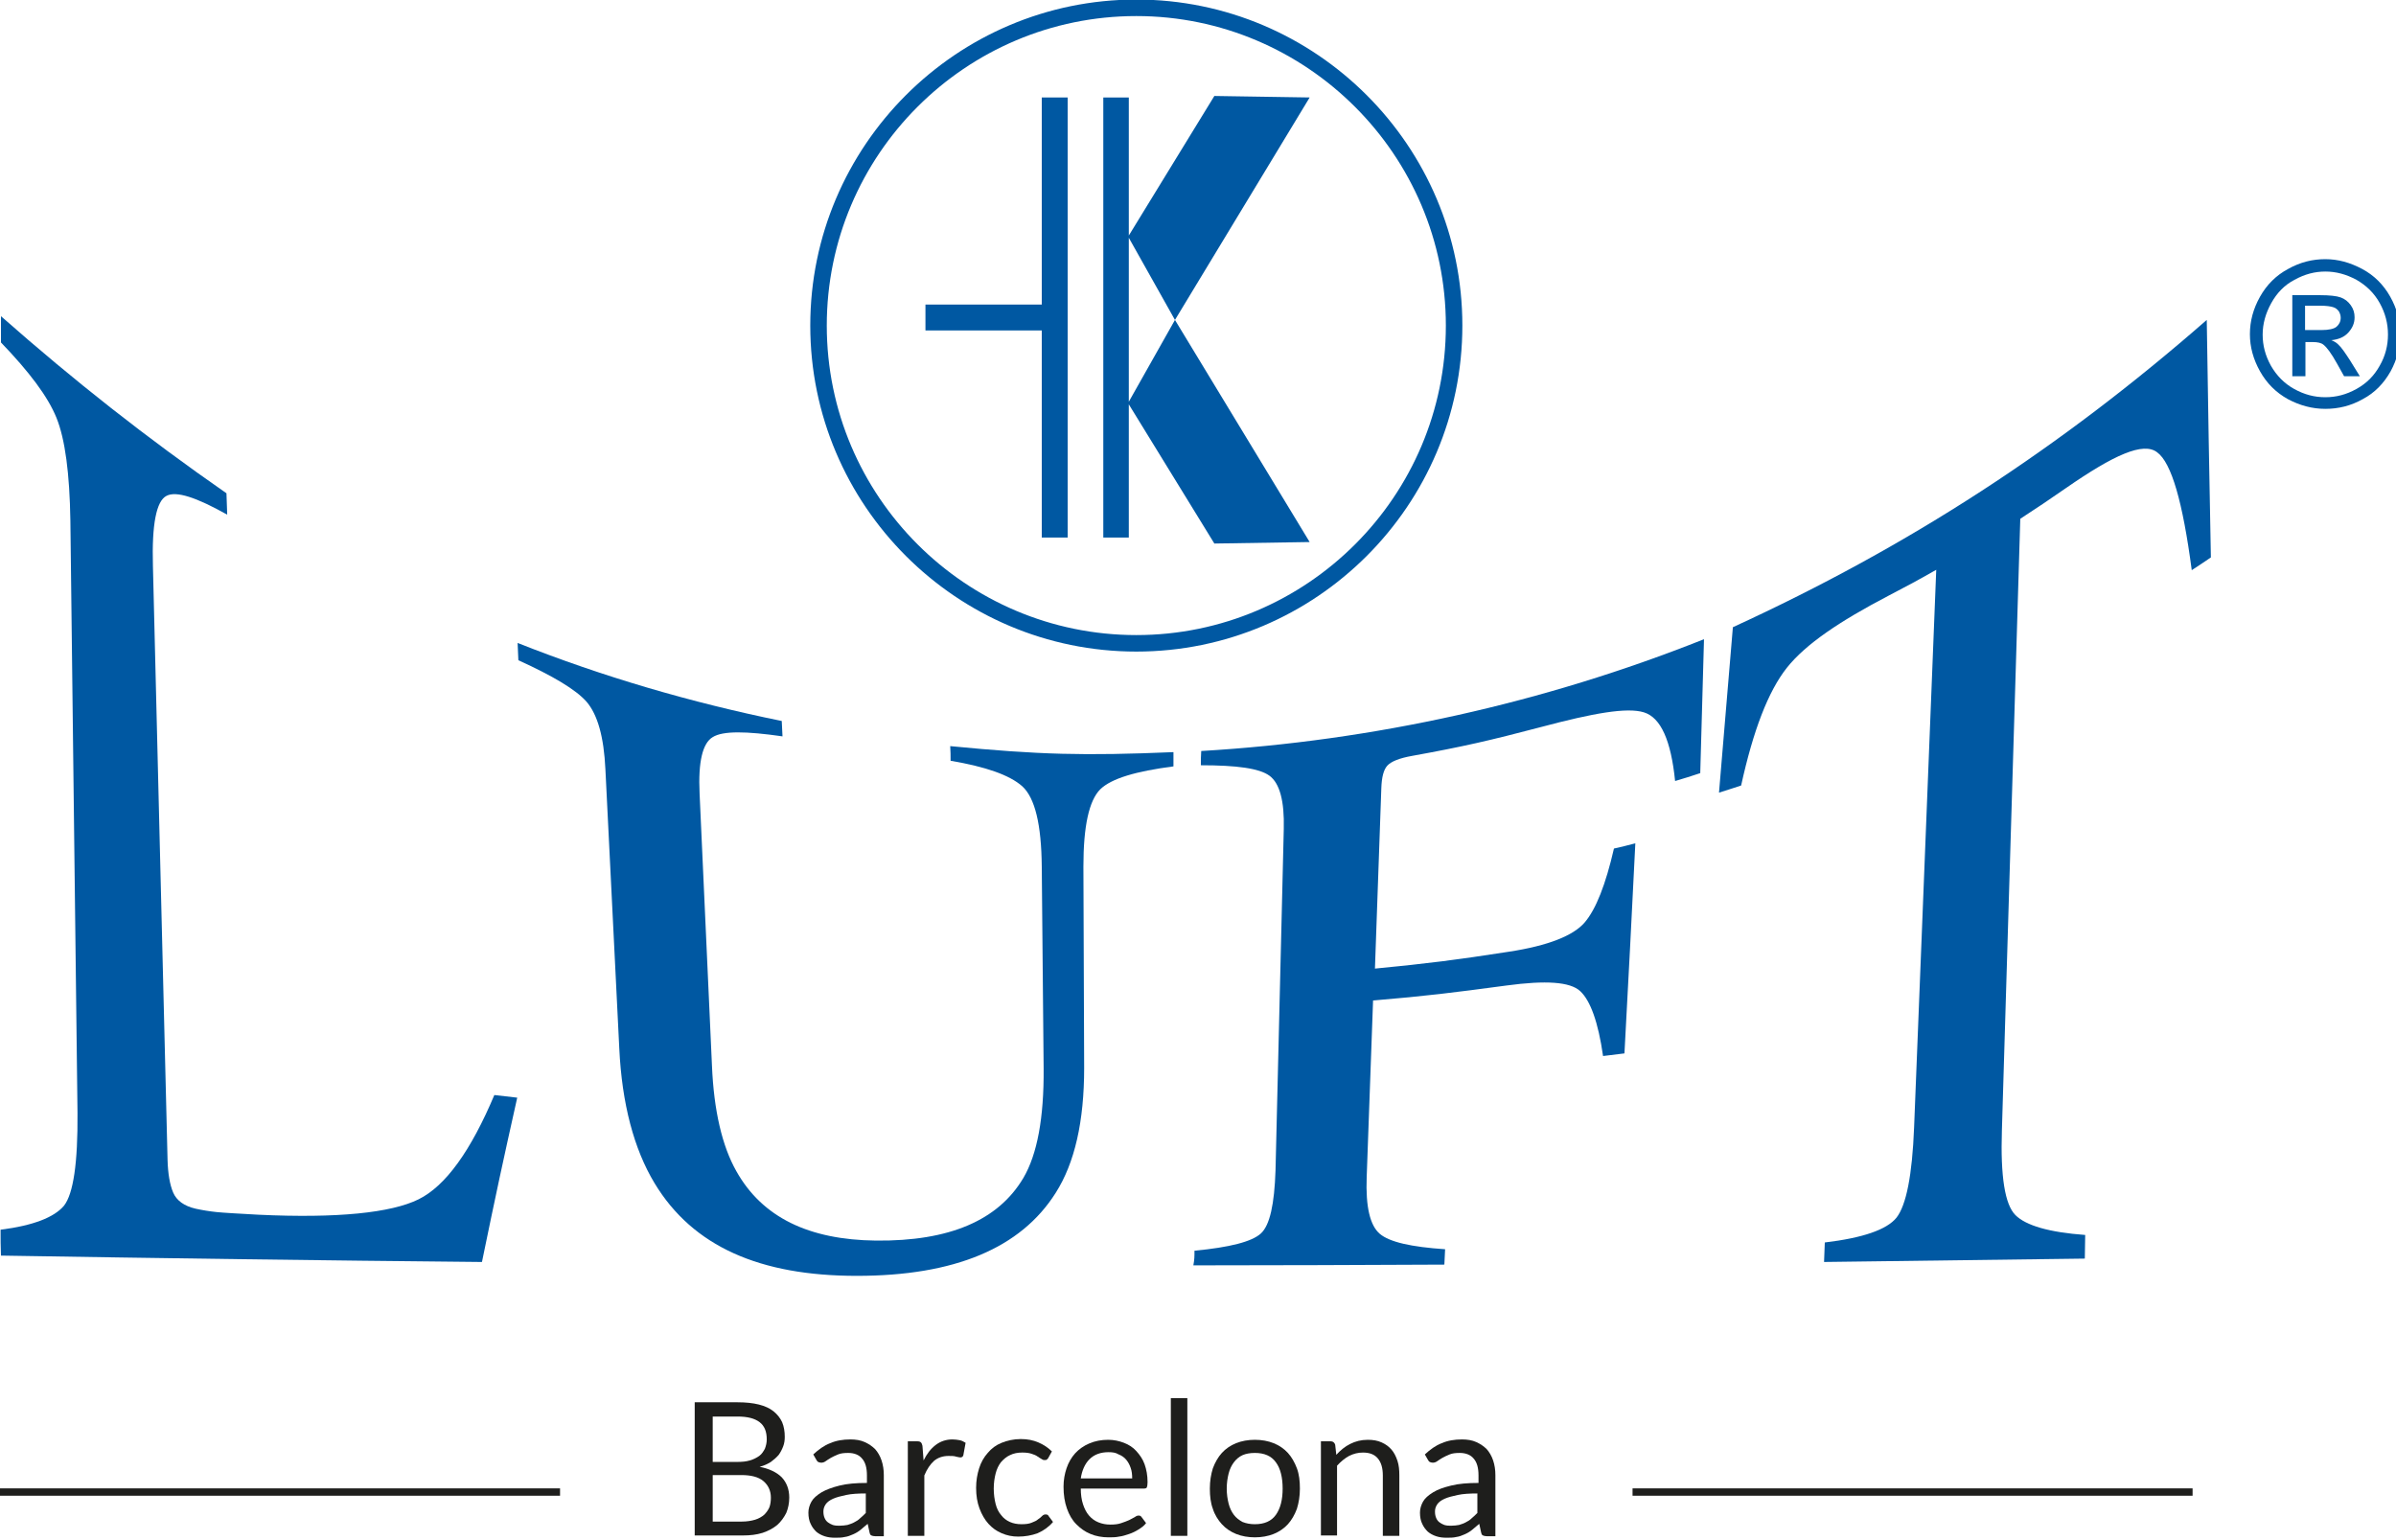 <?xml version="1.0" encoding="UTF-8" standalone="no"?>
<!-- Generator: Adobe Illustrator 17.1.0, SVG Export Plug-In . SVG Version: 6.00 Build 0)  -->

<svg
   xmlns:dc="http://purl.org/dc/elements/1.1/"
   xmlns:cc="http://creativecommons.org/ns#"
   xmlns:rdf="http://www.w3.org/1999/02/22-rdf-syntax-ns#"
   xmlns:svg="http://www.w3.org/2000/svg"
   xmlns="http://www.w3.org/2000/svg"
   xmlns:sodipodi="http://sodipodi.sourceforge.net/DTD/sodipodi-0.dtd"
   xmlns:inkscape="http://www.inkscape.org/namespaces/inkscape"
   version="1.1"
   id="Capa_1"
   x="0px"
   y="0px"
   viewBox="0 0 182 117"
   enable-background="new 0 0 841.9 595.3"
   xml:space="preserve"
   inkscape:version="0.91 r13725"
   sodipodi:docname="logo-luft.svg"
   width="182"
   height="117"><defs
     id="defs71" /><sodipodi:namedview
     pagecolor="#ffffff"
     bordercolor="#666666"
     borderopacity="1"
     objecttolerance="10"
     gridtolerance="10"
     guidetolerance="10"
     inkscape:pageopacity="0"
     inkscape:pageshadow="2"
     inkscape:window-width="1920"
     inkscape:window-height="1017"
     id="namedview69"
     showgrid="false"
     fit-margin-top="0"
     fit-margin-left="0"
     fit-margin-right="0"
     fit-margin-bottom="0"
     inkscape:zoom="0.39643878"
     inkscape:cx="321.15"
     inkscape:cy="203.95001"
     inkscape:window-x="-8"
     inkscape:window-y="-8"
     inkscape:window-maximized="1"
     inkscape:current-layer="Capa_1" /><g
     id="g3"
     transform="matrix(0.285,0,0,0.285,-28.398,-26.14)"><path
       d="m 284.8,501.2 0,-35.7 11.4,0 c 2.2,0 4.1,0.2 5.7,0.6 1.6,0.4 2.9,1 3.9,1.8 1,0.8 1.8,1.8 2.3,2.9 0.5,1.2 0.7,2.5 0.7,3.9 0,0.9 -0.1,1.7 -0.4,2.5 -0.3,0.8 -0.7,1.6 -1.2,2.3 -0.6,0.7 -1.3,1.3 -2.1,1.9 -0.8,0.5 -1.8,1 -3,1.3 2.6,0.5 4.6,1.5 5.9,2.8 1.3,1.4 2,3.2 2,5.4 0,1.5 -0.3,2.9 -0.8,4.1 -0.6,1.2 -1.4,2.3 -2.4,3.2 -1.1,0.9 -2.4,1.6 -3.9,2.1 -1.6,0.5 -3.3,0.7 -5.3,0.7 l -12.8,0 z m 4.8,-19.8 6.4,0 c 1.4,0 2.5,-0.1 3.5,-0.4 1,-0.3 1.8,-0.7 2.5,-1.2 0.7,-0.5 1.1,-1.2 1.5,-1.9 0.3,-0.8 0.5,-1.6 0.5,-2.5 0,-2.1 -0.6,-3.6 -1.9,-4.6 -1.3,-1 -3.2,-1.5 -5.9,-1.5 l -6.6,0 0,12.1 z m 0,3.5 0,12.4 7.7,0 c 1.4,0 2.6,-0.2 3.6,-0.5 1,-0.3 1.8,-0.8 2.4,-1.3 0.6,-0.6 1.1,-1.3 1.4,-2 0.3,-0.8 0.4,-1.7 0.4,-2.6 0,-1.8 -0.7,-3.3 -2,-4.4 -1.3,-1.1 -3.3,-1.6 -5.9,-1.6 l -7.6,0 z"
       id="path5"
       inkscape:connector-curvature="0"
       style="fill:#1e1e1c" /><path
       d="m 334.9,501.2 -2,0 c -0.4,0 -0.8,-0.1 -1,-0.2 -0.3,-0.1 -0.4,-0.4 -0.5,-0.8 l -0.5,-2.3 c -0.7,0.6 -1.3,1.1 -1.9,1.6 -0.6,0.5 -1.3,0.9 -2,1.2 -0.7,0.3 -1.4,0.6 -2.2,0.7 -0.8,0.2 -1.7,0.2 -2.6,0.2 -1,0 -1.9,-0.1 -2.8,-0.4 -0.9,-0.3 -1.6,-0.7 -2.2,-1.2 -0.6,-0.6 -1.1,-1.2 -1.5,-2.1 -0.4,-0.8 -0.6,-1.8 -0.6,-3 0,-1 0.3,-2 0.8,-2.9 0.5,-0.9 1.4,-1.7 2.7,-2.5 1.2,-0.7 2.8,-1.3 4.8,-1.8 2,-0.5 4.4,-0.7 7.3,-0.7 l 0,-2 c 0,-2 -0.4,-3.5 -1.3,-4.5 -0.8,-1 -2.1,-1.5 -3.7,-1.5 -1.1,0 -2,0.1 -2.7,0.4 -0.7,0.3 -1.4,0.6 -1.9,0.9 -0.5,0.3 -1,0.6 -1.4,0.9 -0.4,0.3 -0.8,0.4 -1.2,0.4 -0.3,0 -0.6,-0.1 -0.8,-0.2 -0.2,-0.1 -0.4,-0.4 -0.5,-0.6 l -0.8,-1.4 c 1.4,-1.3 2.9,-2.4 4.5,-3 1.6,-0.7 3.4,-1 5.4,-1 1.4,0 2.7,0.2 3.8,0.7 1.1,0.5 2,1.1 2.8,1.9 0.7,0.8 1.3,1.8 1.7,3 0.4,1.2 0.6,2.5 0.6,3.9 l 0,16.3 z m -11.5,-2.8 c 0.8,0 1.5,-0.1 2.1,-0.2 0.6,-0.2 1.3,-0.4 1.8,-0.7 0.6,-0.3 1.1,-0.6 1.6,-1.1 0.5,-0.4 1,-0.9 1.5,-1.4 l 0,-5.2 c -2,0 -3.8,0.1 -5.2,0.4 -1.4,0.3 -2.6,0.6 -3.5,1 -0.9,0.4 -1.6,0.9 -2,1.5 -0.4,0.6 -0.6,1.2 -0.6,1.9 0,0.7 0.1,1.2 0.3,1.7 0.2,0.5 0.5,0.9 0.9,1.2 0.4,0.3 0.8,0.5 1.3,0.7 0.7,0.2 1.2,0.2 1.8,0.2 z"
       id="path7"
       inkscape:connector-curvature="0"
       style="fill:#1e1e1c" /><path
       d="m 341.6,501.2 0,-25.3 2.5,0 c 0.5,0 0.8,0.1 1,0.3 0.2,0.2 0.3,0.5 0.4,0.9 l 0.3,3.9 c 0.9,-1.8 1.9,-3.1 3.2,-4.1 1.3,-1 2.8,-1.5 4.5,-1.5 0.7,0 1.3,0.1 1.9,0.2 0.6,0.1 1.1,0.4 1.6,0.7 l -0.6,3.3 c -0.1,0.4 -0.4,0.6 -0.8,0.6 -0.2,0 -0.6,-0.1 -1.1,-0.2 -0.5,-0.2 -1.2,-0.2 -2,-0.2 -1.5,0 -2.8,0.4 -3.9,1.3 -1,0.9 -1.9,2.2 -2.6,3.9 l 0,16.1 -4.4,0 z"
       id="path9"
       inkscape:connector-curvature="0"
       style="fill:#1e1e1c" /><path
       d="m 379,480.4 c -0.1,0.2 -0.3,0.3 -0.4,0.4 -0.1,0.1 -0.3,0.1 -0.6,0.1 -0.3,0 -0.5,-0.1 -0.8,-0.3 -0.3,-0.2 -0.7,-0.4 -1.1,-0.7 -0.4,-0.3 -1,-0.5 -1.6,-0.7 -0.6,-0.2 -1.4,-0.3 -2.4,-0.3 -1.2,0 -2.3,0.2 -3.3,0.7 -0.9,0.4 -1.7,1.1 -2.4,1.9 -0.6,0.8 -1.1,1.8 -1.4,3 -0.3,1.2 -0.5,2.5 -0.5,4 0,1.5 0.2,2.9 0.5,4.1 0.3,1.2 0.8,2.2 1.5,3 0.6,0.8 1.4,1.4 2.3,1.8 0.9,0.4 1.9,0.6 3.1,0.6 1.1,0 2,-0.1 2.7,-0.4 0.7,-0.3 1.3,-0.5 1.7,-0.9 0.5,-0.3 0.8,-0.6 1.1,-0.9 0.3,-0.3 0.6,-0.4 0.9,-0.4 0.4,0 0.7,0.1 0.8,0.4 l 1.2,1.6 c -1.1,1.3 -2.5,2.3 -4.1,3 -1.6,0.6 -3.4,0.9 -5.2,0.9 -1.6,0 -3,-0.3 -4.4,-0.9 -1.4,-0.6 -2.5,-1.4 -3.5,-2.5 -1,-1.1 -1.8,-2.5 -2.4,-4.1 -0.6,-1.6 -0.9,-3.4 -0.9,-5.5 0,-1.9 0.3,-3.6 0.8,-5.2 0.5,-1.6 1.3,-3 2.3,-4.1 1,-1.2 2.2,-2.1 3.7,-2.7 1.5,-0.6 3.2,-1 5.1,-1 1.8,0 3.3,0.3 4.7,0.9 1.4,0.6 2.6,1.4 3.6,2.4 l -1,1.8 z"
       id="path11"
       inkscape:connector-curvature="0"
       style="fill:#1e1e1c" /><path
       d="m 395,475.5 c 1.5,0 2.9,0.3 4.2,0.8 1.3,0.5 2.4,1.2 3.3,2.2 0.9,1 1.7,2.1 2.2,3.5 0.5,1.4 0.8,3 0.8,4.8 0,0.7 -0.1,1.2 -0.2,1.4 -0.1,0.2 -0.4,0.3 -0.8,0.3 l -16.8,0 c 0,1.6 0.2,3 0.6,4.2 0.4,1.2 0.9,2.2 1.6,3 0.7,0.8 1.5,1.4 2.5,1.8 1,0.4 2,0.6 3.2,0.6 1.1,0 2.1,-0.1 2.9,-0.4 0.8,-0.3 1.5,-0.5 2.1,-0.8 0.6,-0.3 1.1,-0.6 1.5,-0.8 0.4,-0.3 0.7,-0.4 1,-0.4 0.4,0 0.6,0.1 0.8,0.4 l 1.2,1.6 c -0.5,0.7 -1.2,1.2 -2,1.7 -0.8,0.5 -1.6,0.9 -2.5,1.2 -0.9,0.3 -1.8,0.6 -2.7,0.7 -0.9,0.2 -1.9,0.2 -2.8,0.2 -1.7,0 -3.4,-0.3 -4.8,-0.9 -1.5,-0.6 -2.7,-1.5 -3.8,-2.6 -1.1,-1.1 -1.9,-2.5 -2.5,-4.2 -0.6,-1.7 -0.9,-3.6 -0.9,-5.8 0,-1.8 0.3,-3.4 0.8,-4.9 0.5,-1.5 1.3,-2.9 2.3,-4 1,-1.1 2.3,-2 3.7,-2.6 1.6,-0.7 3.3,-1 5.1,-1 z m 0.1,3.3 c -2.1,0 -3.8,0.6 -5.1,1.9 -1.2,1.2 -2,3 -2.3,5.1 l 13.7,0 c 0,-1 -0.1,-2 -0.4,-2.8 -0.3,-0.9 -0.7,-1.6 -1.2,-2.2 -0.5,-0.6 -1.2,-1.1 -2,-1.4 -0.8,-0.5 -1.7,-0.6 -2.7,-0.6 z"
       id="path13"
       inkscape:connector-curvature="0"
       style="fill:#1e1e1c" /><path
       d="m 416.1,464.4 0,36.7 -4.4,0 0,-36.7 4.4,0 z"
       id="path15"
       inkscape:connector-curvature="0"
       style="fill:#1e1e1c" /><path
       d="m 434.1,475.5 c 1.8,0 3.5,0.3 5,0.9 1.5,0.6 2.8,1.5 3.8,2.6 1,1.1 1.8,2.5 2.4,4.1 0.6,1.6 0.8,3.4 0.8,5.4 0,2 -0.3,3.8 -0.8,5.4 -0.6,1.6 -1.4,3 -2.4,4.1 -1,1.1 -2.3,2 -3.8,2.6 -1.5,0.6 -3.2,0.9 -5,0.9 -1.8,0 -3.5,-0.3 -5,-0.9 -1.5,-0.6 -2.8,-1.5 -3.8,-2.6 -1,-1.1 -1.9,-2.5 -2.4,-4.1 -0.6,-1.6 -0.8,-3.4 -0.8,-5.4 0,-2 0.3,-3.8 0.8,-5.4 0.6,-1.6 1.4,-3 2.4,-4.1 1,-1.1 2.3,-2 3.8,-2.6 1.5,-0.6 3.2,-0.9 5,-0.9 z m 0,22.5 c 2.5,0 4.4,-0.8 5.6,-2.5 1.2,-1.7 1.8,-4 1.8,-7 0,-3 -0.6,-5.4 -1.8,-7 -1.2,-1.7 -3.1,-2.5 -5.6,-2.5 -1.3,0 -2.4,0.2 -3.3,0.6 -0.9,0.4 -1.7,1.1 -2.3,1.9 -0.6,0.8 -1.1,1.8 -1.4,3 -0.3,1.2 -0.5,2.5 -0.5,4 0,1.5 0.2,2.8 0.5,4 0.3,1.2 0.8,2.2 1.4,3 0.6,0.8 1.4,1.4 2.3,1.9 1,0.4 2.1,0.6 3.3,0.6 z"
       id="path17"
       inkscape:connector-curvature="0"
       style="fill:#1e1e1c" /><path
       d="m 451.7,501.2 0,-25.3 2.6,0 c 0.6,0 1,0.3 1.2,0.9 l 0.3,2.7 c 1.1,-1.2 2.3,-2.2 3.7,-2.9 1.4,-0.7 2.9,-1.1 4.7,-1.1 1.4,0 2.6,0.2 3.7,0.7 1.1,0.5 1.9,1.1 2.6,1.9 0.7,0.8 1.2,1.8 1.6,3 0.4,1.2 0.5,2.5 0.5,3.9 l 0,16.1 -4.4,0 0,-16.1 c 0,-1.9 -0.4,-3.4 -1.3,-4.5 -0.9,-1.1 -2.2,-1.6 -4,-1.6 -1.3,0 -2.5,0.3 -3.7,0.9 -1.1,0.6 -2.2,1.5 -3.2,2.6 l 0,18.6 -4.3,0 z"
       id="path19"
       inkscape:connector-curvature="0"
       style="fill:#1e1e1c" /><path
       d="m 497.9,501.2 -2,0 c -0.4,0 -0.8,-0.1 -1,-0.2 -0.3,-0.1 -0.4,-0.4 -0.5,-0.8 l -0.5,-2.3 c -0.7,0.6 -1.3,1.1 -1.9,1.6 -0.6,0.5 -1.3,0.9 -2,1.2 -0.7,0.3 -1.4,0.6 -2.2,0.7 -0.8,0.2 -1.7,0.2 -2.6,0.2 -1,0 -1.9,-0.1 -2.8,-0.4 -0.9,-0.3 -1.6,-0.7 -2.2,-1.2 -0.6,-0.6 -1.1,-1.2 -1.5,-2.1 -0.4,-0.8 -0.6,-1.8 -0.6,-3 0,-1 0.3,-2 0.8,-2.9 0.5,-0.9 1.4,-1.7 2.7,-2.5 1.3,-0.8 2.8,-1.3 4.8,-1.8 2,-0.5 4.4,-0.7 7.3,-0.7 l 0,-2 c 0,-2 -0.4,-3.5 -1.3,-4.5 -0.8,-1 -2.1,-1.5 -3.7,-1.5 -1.1,0 -2,0.1 -2.7,0.4 -0.7,0.3 -1.4,0.6 -1.9,0.9 -0.5,0.3 -1,0.6 -1.4,0.9 -0.4,0.3 -0.8,0.4 -1.2,0.4 -0.3,0 -0.6,-0.1 -0.8,-0.2 -0.2,-0.1 -0.4,-0.4 -0.5,-0.6 l -0.8,-1.4 c 1.4,-1.3 2.9,-2.4 4.5,-3 1.6,-0.7 3.4,-1 5.4,-1 1.4,0 2.7,0.2 3.8,0.7 1.1,0.5 2,1.1 2.8,1.9 0.7,0.8 1.3,1.8 1.7,3 0.4,1.2 0.6,2.5 0.6,3.9 l 0,16.3 z m -11.5,-2.8 c 0.8,0 1.5,-0.1 2.1,-0.2 0.6,-0.2 1.3,-0.4 1.8,-0.7 0.6,-0.3 1.1,-0.6 1.6,-1.1 0.5,-0.4 1,-0.9 1.5,-1.4 l 0,-5.2 c -2,0 -3.8,0.1 -5.2,0.4 -1.4,0.3 -2.6,0.6 -3.5,1 -0.9,0.4 -1.6,0.9 -2,1.5 -0.4,0.6 -0.6,1.2 -0.6,1.9 0,0.7 0.1,1.2 0.3,1.7 0.2,0.5 0.5,0.9 0.9,1.2 0.4,0.3 0.8,0.5 1.3,0.7 0.7,0.2 1.2,0.2 1.8,0.2 z"
       id="path21"
       inkscape:connector-curvature="0"
       style="fill:#1e1e1c" /></g><g
     id="g23"
     transform="matrix(0.285,0,0,0.285,-28.398,-26.14)"><g
       id="g25"><g
         id="g27"><g
           id="g29"><path
             d="m 99.8,419.5 c 8.7,-1.1 14.3,-3.3 16.9,-6.4 2.5,-3.2 3.7,-11.4 3.6,-24.7 -0.6,-52.6 -1.3,-105.3 -1.9,-157.9 -0.2,-12.6 -1.4,-21.7 -3.7,-27.4 -2.3,-5.7 -7.3,-12.3 -14.8,-20.1 0,-2.8 0,-4.2 0,-7 19.5,17.2 38.8,32.4 60.1,47.2 0.1,2.3 0.1,3.4 0.2,5.7 -8.2,-4.6 -13.6,-6.4 -16.2,-5 -2.7,1.4 -3.9,7.6 -3.6,18.6 1.3,52.8 2.6,105.6 3.9,158.4 0.1,3.6 0.6,6.6 1.5,8.7 0.9,2.1 2.9,3.6 6,4.3 1.8,0.4 3.7,0.7 5.6,0.9 2,0.2 5.7,0.4 11.1,0.7 21.1,1 35.4,-0.5 42.7,-4.1 7.3,-3.6 14,-13.1 20.2,-27.8 2.4,0.3 3.6,0.4 6.1,0.7 -3.8,17 -5.7,25.8 -9.4,43.8 -42.7,-0.4 -85.5,-1 -128.2,-1.7 -0.1,-2.7 -0.1,-4.1 -0.1,-6.9 z"
             id="path31"
             inkscape:connector-curvature="0"
             style="fill:#0058a2" /><path
             d="m 308,283.9 c 0.1,1.6 0.1,2.4 0.2,4.1 -9.7,-1.4 -15.9,-1.5 -18.6,0.2 -2.7,1.6 -3.9,6.6 -3.5,15 1.1,24.2 2.2,48.4 3.3,72.6 0.5,11.9 2.7,21.4 6.5,28.1 6.9,12.3 19.3,18.3 37.2,18.5 19.6,0.2 32.6,-5.4 39.3,-16.7 3.7,-6.3 5.5,-16 5.4,-29.2 -0.2,-21.5 -0.3,-32.3 -0.5,-53.8 -0.1,-11.2 -1.8,-18.3 -5.2,-21.4 -3.4,-3 -9.7,-5.2 -19.1,-6.8 0,-1.6 0,-2.3 -0.1,-3.9 23.7,2.3 35.7,2.6 59.5,1.6 0,1.5 0,2.3 0,3.8 -10,1.3 -16.5,3.2 -19.5,6.1 -3,3 -4.5,9.8 -4.5,20.6 0.1,21.5 0.1,32.2 0.2,53.7 0,14.2 -2.5,25.3 -7.6,33.3 -9.3,14.7 -26.9,22.1 -53,22.1 -25.8,0 -43.7,-7.8 -53.9,-24.7 -5.5,-9.1 -8.7,-21.2 -9.4,-35.9 -1.2,-24.8 -2.5,-49.6 -3.7,-74.4 -0.4,-8.7 -2.1,-14.6 -5,-18 -2.9,-3.3 -9,-6.9 -18.2,-11.1 -0.1,-1.9 -0.1,-2.8 -0.2,-4.6 22.7,9 46.3,15.9 70.4,20.8 z"
             id="path33"
             inkscape:connector-curvature="0"
             style="fill:#0058a2" /><path
             d="m 418,425.1 c 9.4,-0.9 15.3,-2.4 17.7,-4.6 2.4,-2.2 3.6,-7.8 3.9,-16.8 0.7,-30.3 1.5,-60.6 2.2,-91 0.2,-7.5 -1.1,-12.2 -3.8,-14.2 -2.7,-2 -8.8,-2.8 -18.3,-2.8 0,-1.5 0,-2.3 0.1,-3.8 45.9,-2.7 91.3,-12.8 134,-29.8 -0.4,14.2 -0.6,21.4 -1,35.7 -2.7,0.9 -4,1.3 -6.7,2.1 -1.1,-10.8 -3.8,-16.9 -8.3,-18.3 -4.5,-1.4 -13.5,0.2 -27.4,3.9 -13.7,3.6 -20.6,5.2 -34.4,7.7 -3.4,0.6 -5.6,1.5 -6.6,2.6 -1,1.1 -1.5,3.1 -1.6,6 -0.7,19.2 -1,28.9 -1.7,48.1 14.4,-1.4 21.5,-2.3 35.7,-4.5 10.5,-1.6 17.2,-4.3 20.2,-7.8 3,-3.5 5.6,-10.1 7.8,-19.7 2.3,-0.5 3.4,-0.8 5.7,-1.4 -1.1,22.4 -1.7,33.6 -2.9,56 -2.3,0.3 -3.4,0.4 -5.7,0.7 -1.3,-9.1 -3.4,-14.8 -6.1,-17.3 -2.7,-2.5 -9.2,-2.9 -19.6,-1.5 -14.2,1.9 -21.3,2.8 -35.6,4 -0.7,18.9 -1,28.3 -1.7,47.1 -0.3,7.9 0.9,12.9 3.5,15.1 2.6,2.2 8.4,3.5 17.4,4.1 -0.1,1.7 -0.1,2.5 -0.2,4.1 -22.3,0.1 -44.6,0.2 -66.9,0.2 0.3,-1.6 0.3,-2.3 0.3,-3.9 z"
             id="path35"
             inkscape:connector-curvature="0"
             style="fill:#0058a2" /><path
             d="m 561.5,258.9 c 47.1,-21.6 87.3,-47.8 126.3,-81.9 0.4,25.2 0.6,37.9 1.1,63.3 -2,1.4 -3,2 -5.1,3.4 -2.4,-18.2 -5.4,-28.6 -9.2,-31.4 -3.7,-2.9 -11.6,0.7 -24.3,9.5 -4.9,3.4 -7.3,5 -12.2,8.2 -1.6,54.3 -3.3,108.6 -4.9,163 -0.4,12.3 0.8,19.8 3.6,22.6 2.8,2.8 9,4.6 18.6,5.3 0,2.5 -0.1,3.8 -0.1,6.3 -23.2,0.3 -46.3,0.6 -69.5,0.9 0.1,-2.1 0.1,-3.1 0.2,-5.2 10.1,-1.2 16.5,-3.4 19.1,-6.6 2.6,-3.3 4.2,-11.3 4.7,-24.1 2,-49.5 3.9,-99 5.9,-148.6 -5.1,2.9 -7.7,4.3 -12.9,7 -12.8,6.7 -21.9,12.8 -26.9,19.1 -5,6.3 -9,16.8 -12.2,31.4 -2.3,0.8 -3.5,1.1 -5.9,1.9 1.5,-17.6 2.2,-26.4 3.7,-44.1 z"
             id="path37"
             inkscape:connector-curvature="0"
             style="fill:#0058a2" /></g></g><g
         id="g39"><path
           d="m 719.4,160.8 c 3.4,0 6.6,0.9 9.8,2.6 3.2,1.7 5.7,4.2 7.5,7.4 1.8,3.2 2.7,6.6 2.7,10 0,3.4 -0.9,6.8 -2.6,9.9 -1.8,3.2 -4.2,5.7 -7.4,7.4 -3.2,1.8 -6.5,2.6 -10,2.6 -3.5,0 -6.8,-0.9 -10,-2.6 -3.2,-1.8 -5.6,-4.2 -7.4,-7.4 -1.8,-3.2 -2.7,-6.5 -2.7,-9.9 0,-3.5 0.9,-6.8 2.7,-10 1.8,-3.2 4.3,-5.7 7.5,-7.4 3.2,-1.8 6.5,-2.6 9.9,-2.6 z m 0,3.3 c -2.8,0 -5.5,0.7 -8.2,2.2 -2.7,1.4 -4.7,3.5 -6.2,6.2 -1.5,2.7 -2.3,5.5 -2.3,8.4 0,2.9 0.7,5.6 2.2,8.3 1.5,2.6 3.5,4.7 6.2,6.2 2.7,1.5 5.4,2.2 8.3,2.2 2.9,0 5.6,-0.7 8.3,-2.2 2.7,-1.5 4.7,-3.5 6.2,-6.2 1.5,-2.6 2.2,-5.4 2.2,-8.3 0,-2.9 -0.7,-5.7 -2.2,-8.4 -1.5,-2.7 -3.6,-4.7 -6.2,-6.2 -2.8,-1.5 -5.5,-2.2 -8.3,-2.2 z m -8.8,27.8 0,-21.5 7.4,0 c 2.5,0 4.4,0.2 5.5,0.6 1.1,0.4 2,1.1 2.7,2.1 0.7,1 1,2 1,3.2 0,1.6 -0.6,2.9 -1.7,4.1 -1.1,1.2 -2.6,1.8 -4.5,2 0.8,0.3 1.4,0.7 1.8,1.1 0.9,0.8 1.9,2.3 3.2,4.3 l 2.6,4.2 -4.2,0 -1.9,-3.4 c -1.5,-2.7 -2.7,-4.3 -3.6,-5 -0.6,-0.5 -1.6,-0.7 -2.8,-0.7 l -2,0 0,9.1 -3.5,0 z m 3.5,-12.2 4.2,0 c 2,0 3.4,-0.3 4.1,-0.9 0.7,-0.6 1.1,-1.4 1.1,-2.4 0,-0.6 -0.2,-1.2 -0.5,-1.7 -0.4,-0.5 -0.8,-0.9 -1.5,-1.1 -0.6,-0.2 -1.8,-0.4 -3.5,-0.4 l -4,0 0,6.5 z"
           id="path41"
           inkscape:connector-curvature="0"
           style="fill:#0058a2" /></g></g><g
       id="g43"><g
         id="g45"><path
           d="m 402.5,265.4 c -47.9,0 -86.9,-39 -86.9,-86.9 0,-47.9 39,-86.9 86.9,-86.9 47.9,0 86.9,39 86.9,86.9 0,47.9 -39,86.9 -86.9,86.9 z M 402.5,96 C 357,96 320,133 320,178.5 320,224 357,261 402.5,261 448,261 485,224 485,178.5 485,133 447.9,96 402.5,96 Z"
           id="path47"
           inkscape:connector-curvature="0"
           style="fill:#0058a2" /></g><polygon
         points="377.3,179.8 377.3,235 384.2,235 384.2,117.7 377.3,117.7 377.3,172.9 346.3,172.9 346.3,179.8 "
         id="polygon49"
         style="fill:#0058a2" /><polygon
         points="448.7,236.2 412.8,177 400.5,198.8 400.5,155.1 412.8,177 448.7,117.7 423.3,117.3 400.5,154.5 400.5,117.7 393.7,117.7 393.7,235 400.5,235 400.5,199.5 423.3,236.6 "
         id="polygon51"
         style="fill:#0058a2" /></g></g><line
     stroke-miterlimit="10"
     x1="-7.6293945e-006"
     y1="113.347"
     x2="42.541"
     y2="113.347"
     id="line53"
     style="fill:none;stroke:#1e1e1c;stroke-width:0.559;stroke-miterlimit:10" /><line
     stroke-miterlimit="10"
     x1="124.008"
     y1="113.347"
     x2="166.549"
     y2="113.347"
     id="line55"
     style="fill:none;stroke:#1e1e1c;stroke-width:0.559;stroke-miterlimit:10" /><g
     id="g57"
     transform="translate(-99.8,-384.6)" /><g
     id="g59"
     transform="translate(-99.8,-384.6)" /><g
     id="g61"
     transform="translate(-99.8,-384.6)" /><g
     id="g63"
     transform="translate(-99.8,-384.6)" /><g
     id="g65"
     transform="translate(-99.8,-384.6)" /><g
     id="g67"
     transform="translate(-99.8,-384.6)" /></svg>